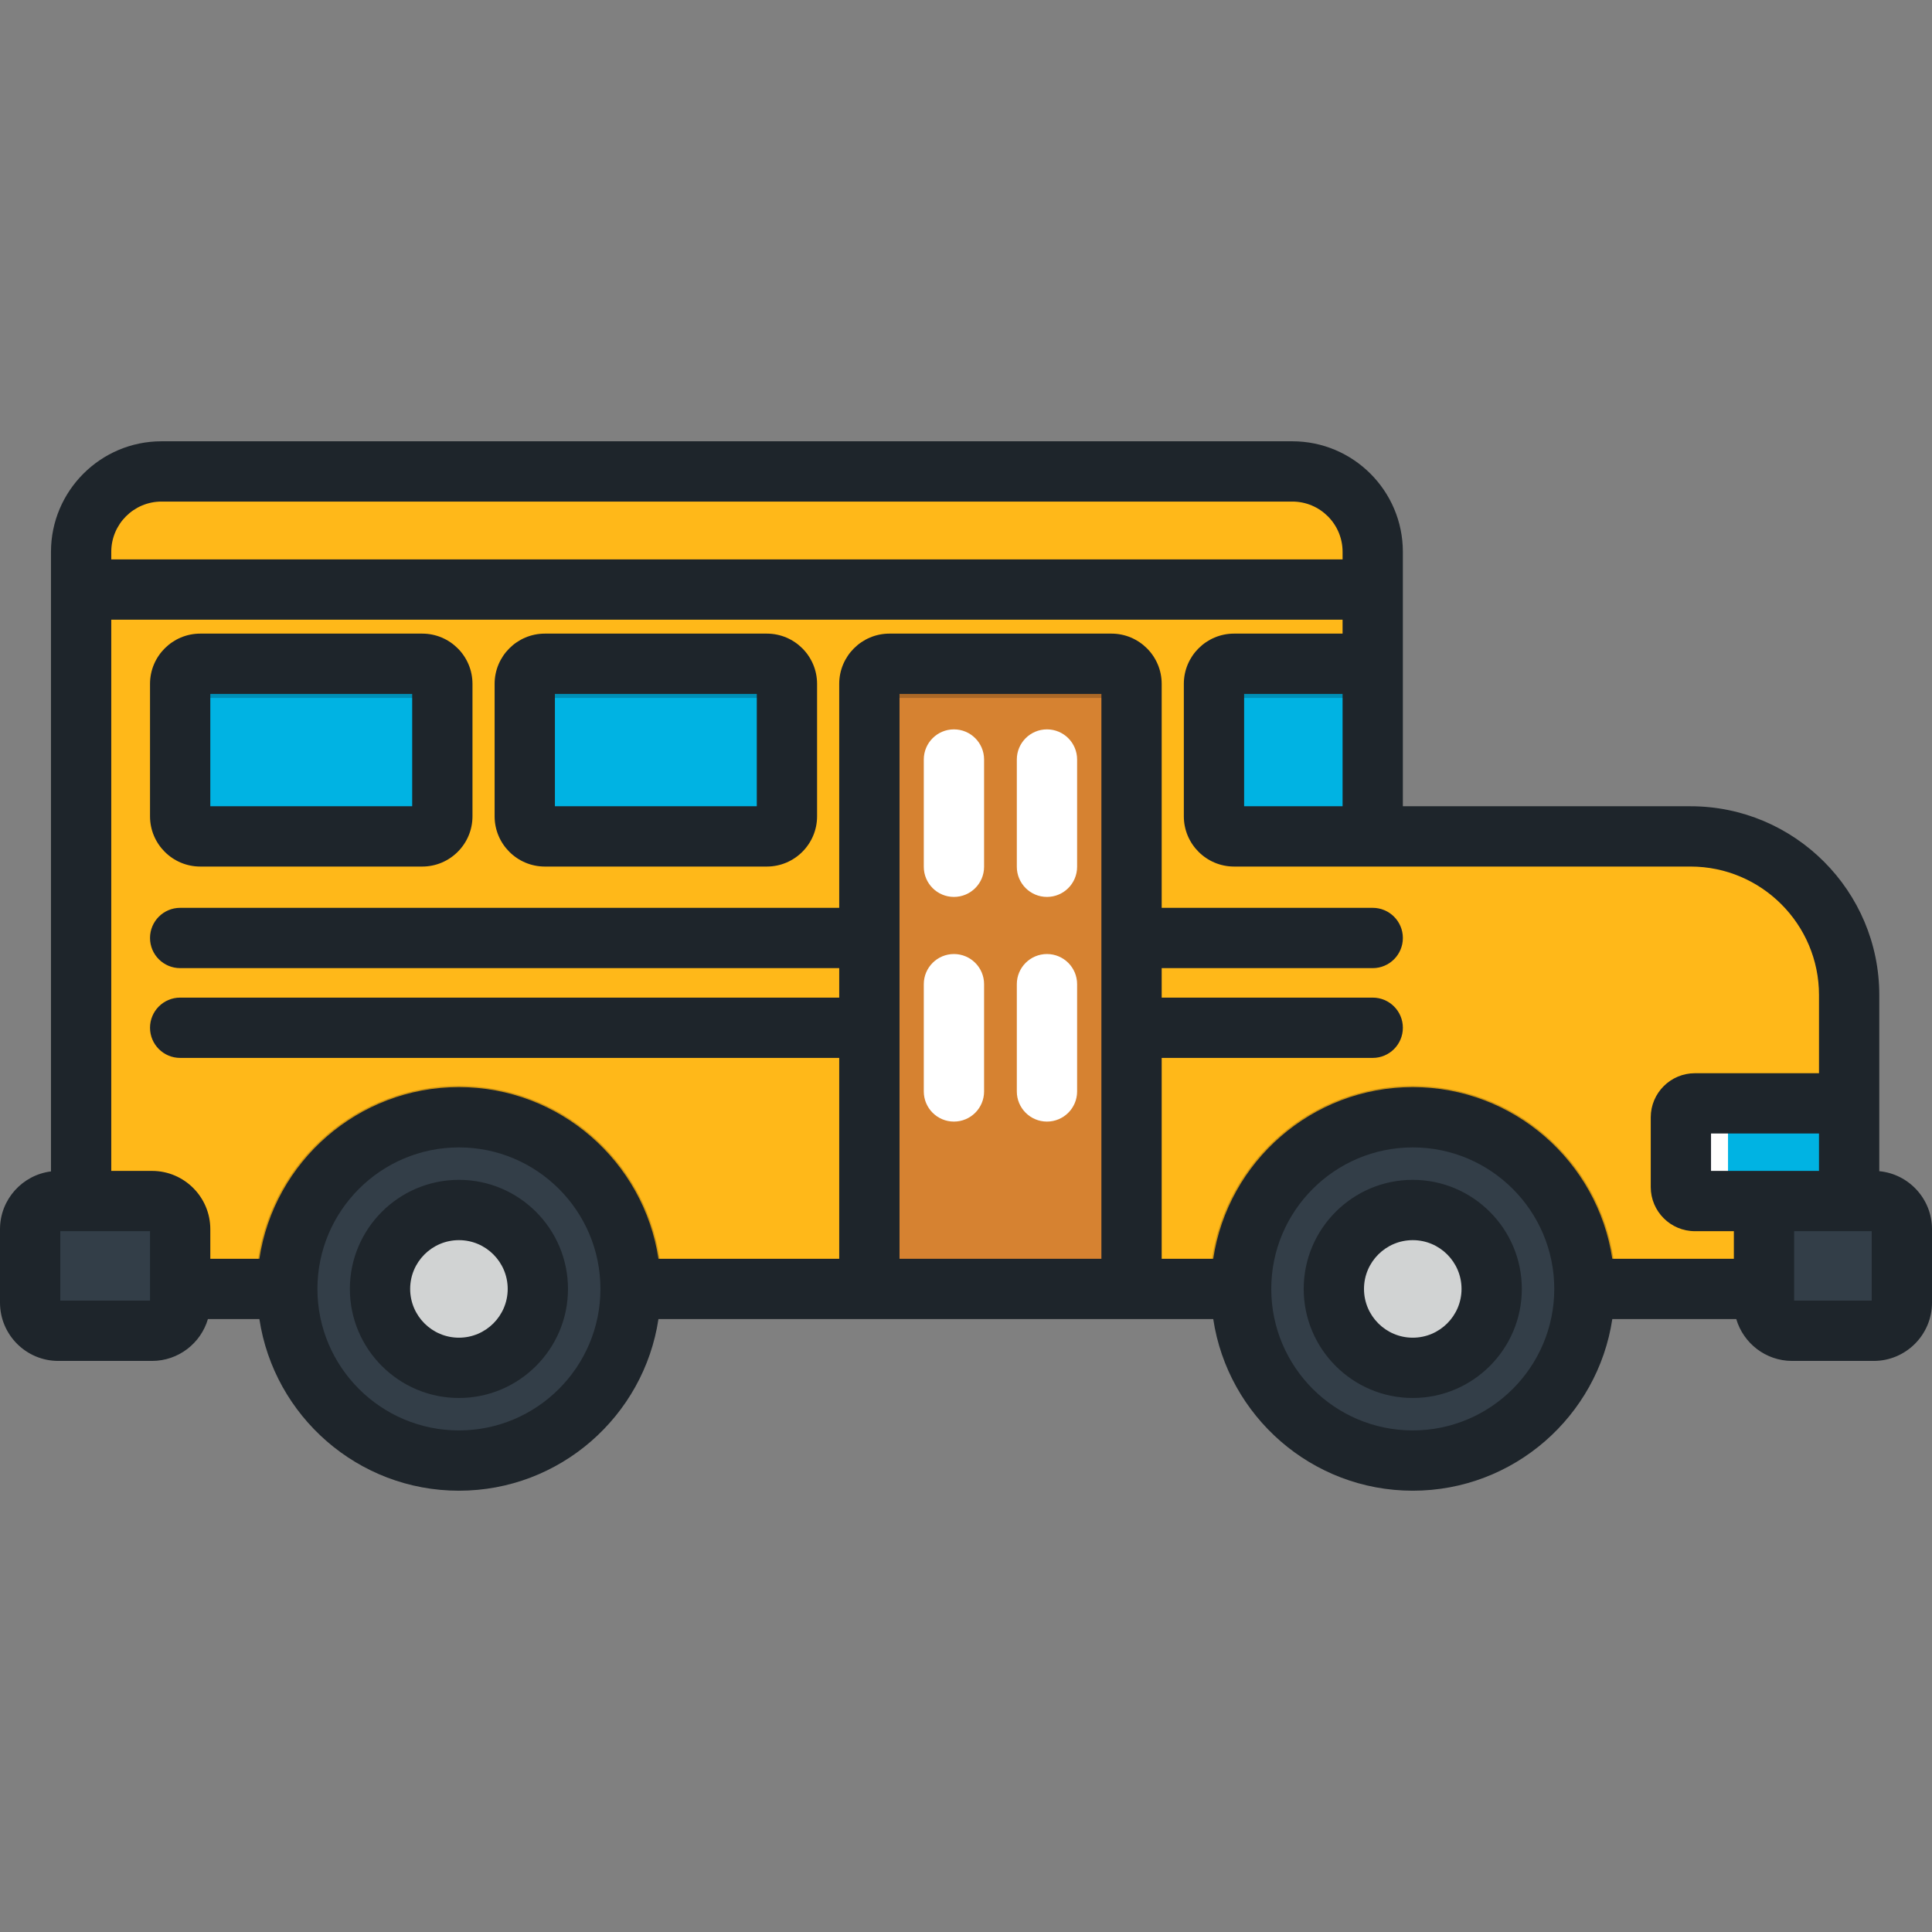 <?xml version="1.0" encoding="iso-8859-1"?>
<!-- Uploaded to: SVG Repo, www.svgrepo.com, Generator: SVG Repo Mixer Tools -->
<svg version="1.1" id="Layer_1" xmlns="http://www.w3.org/2000/svg" xmlns:xlink="http://www.w3.org/1999/xlink" 
	 viewBox="0 0 512.001 512.001" xml:space="preserve">
<rect x="0" y="0" width="512.001" height="512.001" fill="#808080" stroke="none"/>
<path style="fill:#FFB819;" d="M447.999,221.655h-84.215l0,0l-16.712-20.375l16.712-25.377v-29.665
	c0-11.717-9.587-21.304-21.304-21.304H42.803c-11.717,0-21.304,9.587-21.304,21.304v174.034c0,11.717,9.587,21.304,21.304,21.304
	h447.24V263.7C490.043,240.479,471.219,221.655,447.999,221.655z"/>
<g>
	<path style="fill:#333E48;" d="M47.746,345.216c0,4.101-3.355,7.456-7.456,7.456H15.445c-4.101,0-7.456-3.355-7.456-7.456v-19.468
		c0-4.101,3.355-7.456,7.456-7.456H40.29c4.101,0,7.456,3.355,7.456,7.456C47.746,325.747,47.746,345.216,47.746,345.216z"/>
	<path style="fill:#333E48;" d="M504.011,345.216c0,4.101-3.355,7.456-7.456,7.456h-21.618c-4.101,0-7.456-3.355-7.456-7.456
		v-19.468c0-4.101,3.355-7.456,7.456-7.456h21.618c4.101,0,7.456,3.355,7.456,7.456V345.216z"/>
</g>
<path style="opacity:0.2;enable-background:new    ;" d="M428.185,341.576c0-29.707-24.078-53.788-53.786-53.788
	c-29.707,0-53.786,24.081-53.786,53.788H428.185z"/>
<circle style="fill:#333E48;" cx="374.402" cy="341.573" r="45.49"/>
<circle style="fill:#D1D3D3;" cx="374.402" cy="341.573" r="20.913"/>
<path style="opacity:0.2;enable-background:new    ;" d="M175.407,341.576c0-29.707-24.078-53.788-53.786-53.788
	c-29.707,0-53.786,24.081-53.786,53.788H175.407z"/>
<circle style="fill:#333E48;" cx="121.623" cy="341.573" r="45.489"/>
<circle style="fill:#D1D3D3;" cx="121.623" cy="341.573" r="20.913"/>
<g>
	<path style="fill:#00B3E3;" d="M117.221,216.329c0,2.929-2.397,5.326-5.326,5.326H53.072c-2.929,0-5.326-2.397-5.326-5.326v-35.101
		c0-2.929,2.397-5.326,5.326-5.326h58.824c2.929,0,5.326,2.397,5.326,5.326C117.221,181.228,117.221,216.329,117.221,216.329z"/>
	<path style="fill:#00B3E3;" d="M208.545,216.329c0,2.929-2.397,5.326-5.326,5.326h-58.825c-2.929,0-5.326-2.397-5.326-5.326
		v-35.101c0-2.929,2.397-5.326,5.326-5.326h58.825c2.929,0,5.326,2.397,5.326,5.326L208.545,216.329L208.545,216.329z"/>
</g>
<path style="opacity:0.2;enable-background:new    ;" d="M203.219,175.903h-58.825c-2.929,0-5.326,2.397-5.326,5.326v9.054
	c0-2.929,2.397-5.326,5.326-5.326h58.825c2.929,0,5.326,2.397,5.326,5.326v-9.054C208.545,178.3,206.148,175.903,203.219,175.903z"
	/>
<path style="fill:#D68231;" d="M299.871,336.25c0,2.929-2.397,5.326-5.326,5.326h-58.827c-2.929,0-5.326-2.397-5.326-5.326V181.229
	c0-2.929,2.397-5.326,5.326-5.326h58.827c2.929,0,5.326,2.397,5.326,5.326V336.25z"/>
<path style="opacity:0.2;enable-background:new    ;" d="M294.545,175.903h-58.827c-2.929,0-5.326,2.397-5.326,5.326v9.054
	c0-2.929,2.397-5.326,5.326-5.326h58.827c2.929,0,5.326,2.397,5.326,5.326v-9.054C299.871,178.3,297.474,175.903,294.545,175.903z"
	/>
<path style="fill:#00B3E3;" d="M363.785,221.655h-36.741c-2.929,0-5.326-2.397-5.326-5.326v-35.101c0-2.929,2.397-5.326,5.326-5.326
	h36.741V221.655z"/>
<path style="opacity:0.2;enable-background:new    ;" d="M111.895,175.903H53.072c-2.929,0-5.326,2.397-5.326,5.326v9.054
	c0-2.929,2.397-5.326,5.326-5.326h58.824c2.929,0,5.326,2.397,5.326,5.326v-9.054C117.221,178.3,114.825,175.903,111.895,175.903z"
	/>
<path style="opacity:0.2;enable-background:new    ;" d="M327.044,175.903c-2.929,0-5.326,2.397-5.326,5.326v9.054
	c0-2.929,2.397-5.326,5.326-5.326h36.741v-9.054H327.044z"/>
<g>
	<path style="fill:#FFFFFF;" d="M252.804,297.232c-4.413,0-7.989-3.577-7.989-7.989v-28.426c0-4.412,3.576-7.989,7.989-7.989
		c4.413,0,7.989,3.577,7.989,7.989v28.426C260.793,293.656,257.217,297.232,252.804,297.232z"/>
	<path style="fill:#FFFFFF;" d="M277.457,297.232c-4.412,0-7.989-3.577-7.989-7.989v-28.426c0-4.412,3.576-7.989,7.989-7.989
		s7.989,3.577,7.989,7.989v28.426C285.446,293.656,281.87,297.232,277.457,297.232z"/>
	<path style="fill:#FFFFFF;" d="M252.804,237.694c-4.413,0-7.989-3.577-7.989-7.989v-28.426c0-4.412,3.576-7.989,7.989-7.989
		c4.413,0,7.989,3.577,7.989,7.989v28.426C260.793,234.117,257.217,237.694,252.804,237.694z"/>
	<path style="fill:#FFFFFF;" d="M277.457,237.694c-4.412,0-7.989-3.577-7.989-7.989v-28.426c0-4.412,3.576-7.989,7.989-7.989
		s7.989,3.577,7.989,7.989v28.426C285.446,234.117,281.87,237.694,277.457,237.694z"/>
</g>
<rect x="451.904" y="292.404" style="fill:#00B3E3;" width="38.139" height="25.888"/>
<path style="fill:#FFFFFF;" d="M457.943,318.291h-8.773c-2.044,0-3.716-1.671-3.716-3.715v-18.456c0-2.044,1.672-3.715,3.716-3.715
	h8.773V318.291z"/>
<path style="fill:#1E252B;" d="M374.398,312.673c-15.937,0-28.903,12.965-28.903,28.903s12.965,28.904,28.903,28.904
	c15.936,0,28.902-12.967,28.902-28.904S390.335,312.673,374.398,312.673z M374.398,354.502c-7.126,0-12.925-5.799-12.925-12.926
	c0-7.127,5.798-12.925,12.925-12.925c7.126,0,12.924,5.798,12.924,12.925C387.322,348.703,381.526,354.502,374.398,354.502z
	 M111.895,167.915H53.072c-7.341,0-13.315,5.972-13.315,13.315v35.101c0,7.342,5.974,13.315,13.315,13.315h58.824
	c7.342,0,13.315-5.972,13.315-13.315v-35.101C125.21,173.887,119.237,167.915,111.895,167.915z M109.233,213.666H55.735v-29.775
	h53.498C109.233,183.891,109.233,213.666,109.233,213.666z M498.032,310.377V263.7c0-27.588-22.444-50.033-50.033-50.033h-76.226
	v-67.428c0-16.152-13.141-29.293-29.293-29.293H42.803c-16.151,0-29.293,13.14-29.293,29.293v164.198
	C5.906,311.393,0,317.887,0,325.747v19.468c0,8.516,6.929,15.445,15.445,15.445H40.29c7.005,0,12.927-4.692,14.81-11.096h13.642
	c3.868,25.712,26.106,45.49,52.879,45.49s49.011-19.777,52.878-45.49h61.209c0.004,0,0.007,0,0.011,0l0,0h58.827l0,0
	c0.003,0,0.006,0,0.011,0h26.965c3.868,25.712,26.107,45.49,52.879,45.49c26.773,0,49.011-19.777,52.879-45.49h32.849
	c1.883,6.404,7.806,11.096,14.81,11.096h21.618c8.516,0,15.445-6.929,15.445-15.445v-19.468
	C512,317.728,505.857,311.122,498.032,310.377z M29.489,146.238c0-7.342,5.972-13.315,13.315-13.315h299.679
	c7.341,0,13.315,5.972,13.315,13.315v2.009H29.489V146.238z M39.757,344.683H15.978V326.28h23.779
	C39.757,326.28,39.757,344.683,39.757,344.683z M121.621,379.077c-20.677,0-37.5-16.822-37.5-37.501
	c0-20.678,16.822-37.501,37.5-37.501s37.5,16.822,37.5,37.501C159.12,362.254,142.298,379.077,121.621,379.077z M291.882,333.587
	h-53.501V183.892h53.501V333.587z M374.398,379.077c-20.678,0-37.501-16.822-37.501-37.501c0-20.678,16.822-37.501,37.501-37.501
	c20.677,0,37.5,16.822,37.5,37.501C411.898,362.254,395.076,379.077,374.398,379.077z M459.492,333.587h-32.214
	c-3.868-25.712-26.106-45.49-52.879-45.49s-49.012,19.777-52.879,45.49h-13.66v-53.23h55.926c4.412,0,7.989-3.577,7.989-7.989
	s-3.577-7.989-7.989-7.989H307.86v-7.814h55.926c4.412,0,7.989-3.577,7.989-7.989s-3.577-7.989-7.989-7.989H307.86v-59.357
	c0-7.342-5.972-13.315-13.315-13.315h-58.827c-7.342,0-13.315,5.972-13.315,13.315v59.357H47.746c-4.412,0-7.989,3.577-7.989,7.989
	s3.577,7.989,7.989,7.989h174.657v7.814H47.746c-4.412,0-7.989,3.577-7.989,7.989s3.577,7.989,7.989,7.989h174.657v53.23h-47.905
	c-3.868-25.712-26.106-45.49-52.878-45.49c-26.773,0-49.011,19.777-52.879,45.49H55.735v-7.84c0-8.516-6.929-15.445-15.445-15.445
	H29.489V164.224h326.309v3.69h-28.754c-7.342,0-13.315,5.972-13.315,13.315v35.101c0,7.342,5.973,13.315,13.315,13.315h120.956
	c18.778,0,34.055,15.277,34.055,34.055v20.714H449.17c-6.454,0-11.705,5.25-11.705,11.704v18.456
	c0,6.454,5.251,11.704,11.705,11.704h10.323v7.309H459.492z M355.796,183.892v29.775h-26.09v-29.775H355.796z M453.441,310.302
	v-9.91h28.612v9.91H453.441z M496.022,344.683h-20.553V326.28h20.553V344.683z M203.219,167.915h-58.825
	c-7.342,0-13.315,5.972-13.315,13.315v35.101c0,7.342,5.972,13.315,13.315,13.315h58.825c7.342,0,13.315-5.972,13.315-13.315
	v-35.101C216.534,173.887,210.561,167.915,203.219,167.915z M200.556,213.666h-53.499v-29.775h53.499L200.556,213.666
	L200.556,213.666z M121.621,312.673c-15.936,0-28.902,12.965-28.902,28.903s12.965,28.904,28.902,28.904
	c15.937,0,28.903-12.967,28.903-28.904C150.522,325.639,137.558,312.673,121.621,312.673z M121.621,354.502
	c-7.127,0-12.924-5.799-12.924-12.926c0-7.127,5.797-12.925,12.924-12.925c7.126,0,12.925,5.798,12.925,12.925
	C134.546,348.703,128.747,354.502,121.621,354.502z"/>
</svg>